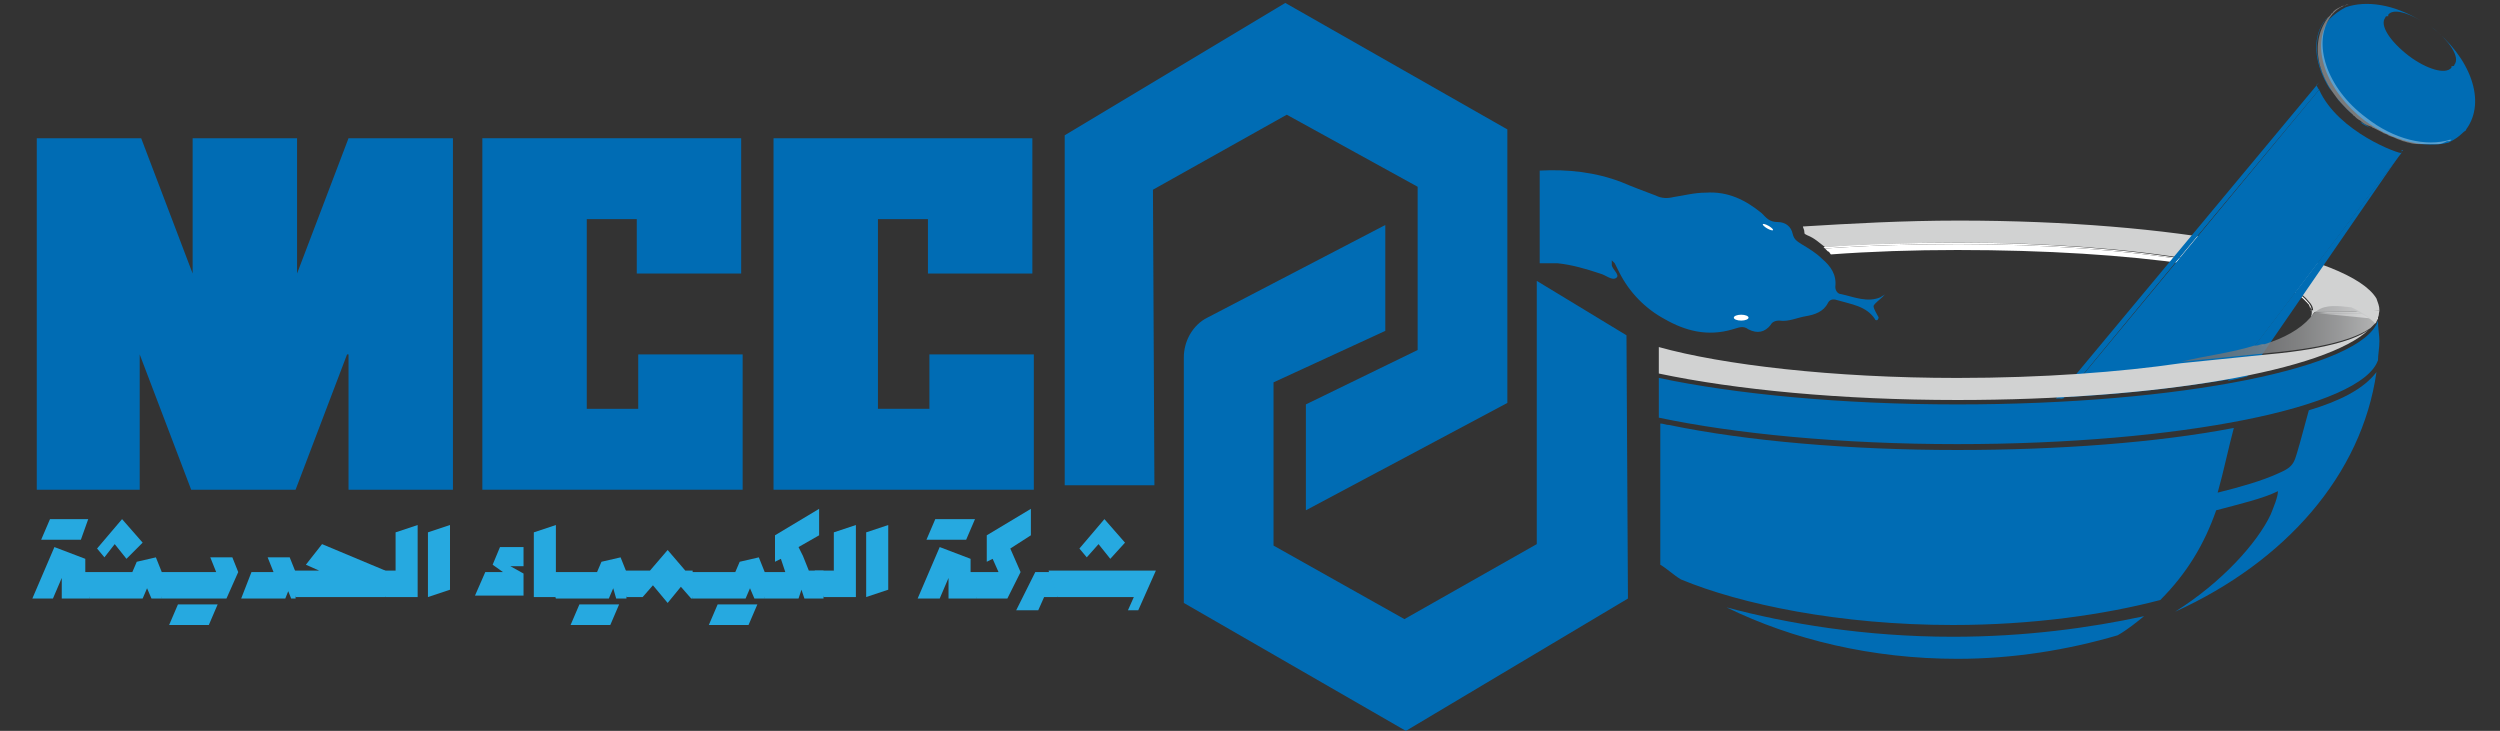 <?xml version="1.0" encoding="utf-8"?>
<!-- Generator: Adobe Illustrator 27.9.0, SVG Export Plug-In . SVG Version: 6.00 Build 0)  -->
<svg version="1.1" id="Layer_1" xmlns="http://www.w3.org/2000/svg" xmlns:xlink="http://www.w3.org/1999/xlink" x="0px" y="0px"
	 viewBox="0 0 170 49.7" style="enable-background:new 0 0 170 49.7;" xml:space="preserve">
<rect x="0" y="0" width="170" height="49.7" fill="#333333" stroke="none"/>
<style type="text/css">
	.st0{fill:none;}
	.st1{fill:#F1F1F1;}
	.st2{fill:#D1D2D2;}
	.st3{fill:#FFFFFF;}
	.st4{fill:#006CB4;}
	.st5{fill:#26A9E0;}
	.st6{fill-rule:evenodd;clip-rule:evenodd;fill:#006CB4;}
	.st7{fill:#FFFFFF;fill-opacity:0.35;}
	.st8{fill:url(#SVGID_1_);fill-opacity:0.8;}
</style>
<path class="st0" d="M157.5,21.2h-0.3c0,0,0,0,0,0c0,0,0,0,0,0L157.5,21.2l0.9,0.1L157.5,21.2z"/>
<path class="st0" d="M157.2,21.2C157.2,21.2,157.2,21.2,157.2,21.2L157.2,21.2C157.2,21.2,157.2,21.2,157.2,21.2z"/>
<path class="st1" d="M133.1,16.5c-3.2,0-6.3,0.1-9.1,0.3h0C126.8,16.7,129.9,16.5,133.1,16.5C133.1,16.5,133.1,16.5,133.1,16.5z"/>
<path class="st2" d="M161.8,21.1c0-0.3-0.1-0.5-0.2-0.8c-1.8-3-13.8-5.3-28.4-5.3c-3.8,0-7.3,0.2-10.6,0.4c0,0.1,0.1,0.2,0.1,0.4
	c0,0.1,0,0.1,0.2,0.2c0.5,0.2,0.8,0.5,1.2,0.8c2.8-0.2,5.9-0.3,9.1-0.3c0,0,0,0,0,0c0,0,0,0,0,0c12.1,0,22.1,1.7,23.8,4
	c0.2,0.2,0.3,0.4,0.3,0.7l0.3,0L161.8,21.1L161.8,21.1C161.8,21.2,161.8,21.1,161.8,21.1z"/>
<path class="st2" d="M157.1,21.1L157.1,21.1c0-0.1,0-0.3-0.1-0.4C157.1,20.9,157.1,21,157.1,21.1C157.1,21.1,157.1,21.1,157.1,21.1z
	"/>
<polygon class="st2" points="157.1,21.2 157.1,21.2 157.1,21.2 157.1,21.2 "/>
<path class="st2" d="M157.1,21.1C157.1,21.1,157.1,21.1,157.1,21.1C157.1,21.1,157.1,21.1,157.1,21.1L157.1,21.1
	C157.1,21.1,157.1,21.1,157.1,21.1z"/>
<path class="st3" d="M158.4,21.3h3.3c0,0.1,0,0.2,0,0.3l0,0c0,0,0.1-0.3,0-0.4h-4.2L158.4,21.3z"/>
<path class="st3" d="M156.9,20.5c-1.7-2.2-11.7-4-23.8-4c0,0,0,0,0,0c-3.2,0-6.3,0.1-9.1,0.3c0,0,0.1,0.1,0.1,0.1
	c2.8-0.2,5.9-0.3,9.1-0.3C145.2,16.6,155.1,18.3,156.9,20.5z"/>
<path class="st3" d="M157.5,21.2l-0.3,0c0,0,0,0,0,0H157.5z"/>
<path class="st3" d="M157.1,21.1C157.1,21.1,157.1,21.1,157.1,21.1C157.1,21.2,157.1,21.2,157.1,21.1L157.1,21.1
	C157.2,21.2,157.2,21.1,157.1,21.1L157.1,21.1z"/>
<path class="st3" d="M157.1,21.1C157.1,21.1,157.1,21.1,157.1,21.1L157.1,21.1C157.1,21.1,157.1,21.1,157.1,21.1
	c0-0.1,0-0.3-0.1-0.4c0-0.1-0.1-0.1-0.2-0.2C157.1,20.7,157.1,21,157.1,21.1C157.1,21.2,157.1,21.2,157.1,21.1
	C157.1,21.2,157.1,21.2,157.1,21.1C157.1,21.1,157.1,21.1,157.1,21.1z"/>
<path class="st3" d="M157.2,21.2C157.2,21.2,157.2,21.3,157.2,21.2l0.4,0L157.2,21.2C157.2,21.2,157.2,21.2,157.2,21.2z"/>
<path class="st3" d="M157.2,21.2L157.2,21.2C157.2,21.2,157.2,21.2,157.2,21.2C157.2,21.2,157.2,21.2,157.2,21.2
	C157.2,21.2,157.2,21.1,157.2,21.2c0-0.3-0.1-0.5-0.3-0.7c-1.8-2.2-11.8-3.9-23.7-3.9c-3.2,0-6.3,0.1-9.1,0.3
	c0.1,0.1,0.1,0.1,0.2,0.2c0.1,0,0.1,0.1,0.2,0.2c2.7-0.2,5.6-0.3,8.6-0.3c12,0,21.9,1.4,23.7,3.5c0.1,0.1,0.1,0.1,0.2,0.2
	C157.1,20.9,157.2,21,157.2,21.2C157.2,21.1,157.2,21.2,157.2,21.2C157.2,21.2,157.2,21.2,157.2,21.2
	C157.2,21.3,157.2,21.2,157.2,21.2C157.2,21.2,157.2,21.2,157.2,21.2z"/>
<path class="st3" d="M161.7,21.3h-3.3h-0.8l4.1,0.4c0,0,0,0,0-0.1C161.7,21.5,161.7,21.3,161.7,21.3z"/>
<g>
	<path class="st0" d="M104.5,21.8c0,0.5-0.1,1-0.1,1.6c0,0.5,0,0.9,0.1,1.4c0-0.1,0-0.1,0-0.2c0.5,1.5,3.6,2.9,8.3,3.9v-2.7
		C108.1,24.7,105,23.3,104.5,21.8z"/>
	<path class="st0" d="M155,32.2c1.2-0.5,1.1-0.9,1.5-2.1c0.2-0.7,0.4-1.4,0.6-2.2c-1.4,0.4-2.9,0.8-4.3,1.1
		c-0.3,0.1-0.5,0.1-0.8,0.1c-0.4,1.5-0.7,3-1.1,4.4C152.5,33.2,153.8,32.7,155,32.2z"/>
	<path class="st0" d="M161.7,24.6c0,0,0,0.1,0,0.1c0-0.5,0.1-0.9,0.1-1.4c0,0,0-0.1,0-0.1C161.8,23.7,161.7,24.2,161.7,24.6z"/>
	<path class="st4" d="M161.7,21.8c-1,3.2-13.4,5.7-28.6,5.7c-7.9,0-15.1-0.7-20.3-1.8v2.7c5.2,1.1,12.4,1.8,20.3,1.8
		c15.1,0,27.5-2.5,28.6-5.7c0,0,0,0,0,0.1c0-0.5,0.1-0.9,0.1-1.4C161.8,22.8,161.7,22.3,161.7,21.8z"/>
	<path class="st4" d="M117.4,41.3c4.5,2.2,9.9,3.5,15.7,3.5c3.8,0,7.5-0.6,10.9-1.6c0.7-0.4,1.3-0.9,1.8-1.3
		c-3.7,0.8-8.1,1.4-13,1.4C126.8,43.3,121.5,42.4,117.4,41.3z"/>
	<path class="st4" d="M157,27.9c-0.2,0.7-0.4,1.5-0.6,2.2c-0.4,1.3-0.3,1.6-1.5,2.1c-1.1,0.5-2.5,0.9-4.1,1.3
		c0.4-1.4,0.7-2.9,1.1-4.4c-5.2,1-11.9,1.5-18.8,1.5c-7.3,0-14.3-0.6-19.6-1.7c-0.2,0-0.4-0.1-0.6-0.1v9.6c0.5,0.3,0.9,0.7,1.4,1
		c4.1,1.7,10.8,3.1,18.5,3.1c5.4,0,10.3-0.7,14.1-1.7c1.8-1.8,3-3.8,3.8-6.1c1.5-0.4,3.2-0.8,4.2-1.3c0,0.4-0.3,1.1-0.5,1.6
		c-0.9,1.9-3.3,4.6-6.5,6.6c7.5-3.4,12.7-9.3,13.7-16.3C160.7,26.5,159,27.3,157,27.9z"/>
</g>
<path class="st4" d="M63.2,14.9h-3.5v12.9h3.5v-3.7h7.1v9.2H52.6V9.4h17.6v9.2h-7.1V14.9z"/>
<path class="st4" d="M43.4,14.9h-3.5v12.9h3.5v-3.7h7.1v9.2H32.8V9.4h17.6v9.2h-7.1V14.9z"/>
<path class="st4" d="M23.6,24.1l-3.5,9.2H13l-3.5-9.2v9.2H2.5V9.4h7.1l3.5,9.2V9.4h7.1v9.2l3.5-9.2h7.1v23.9h-7.1V24.1z"/>
<path class="st4" d="M127.9,20.2c-0.9,0.4-1.8,0-2.7-0.2c-0.2,0-0.4-0.2-0.4-0.5c0.1-0.8-0.3-1.4-0.9-1.9c-0.4-0.4-0.9-0.7-1.4-1
	c-0.3-0.2-0.5-0.3-0.6-0.7c-0.1-0.5-0.5-0.8-1-0.8c-0.6,0-0.8-0.3-1.1-0.6c-1.1-0.9-2.3-1.5-3.8-1.4c-0.8,0-1.5,0.2-2.2,0.3
	c-0.4,0.1-0.8,0.1-1.2-0.1c-0.8-0.3-1.6-0.6-2.3-0.9c-1.8-0.7-3.7-0.9-5.6-0.8v6.3c0.4,0,0.8,0,1.2,0c1,0.1,2,0.4,2.9,0.7
	c0.4,0.1,0.8,0.5,1.1,0.3c0.3-0.2-0.3-0.6-0.3-0.9c0-0.1,0-0.2,0-0.3c0.1,0.1,0.1,0.1,0.2,0.2c0.1,0.2,0.2,0.4,0.3,0.6
	c0.7,1.4,1.8,2.5,3.1,3.2c1.4,0.8,2.9,1.2,4.6,0.7c0.4-0.1,0.7-0.3,1.1,0c0.6,0.3,1.1,0.2,1.5-0.3c0.1-0.2,0.3-0.3,0.6-0.3
	c0.6,0.1,1.2-0.2,1.8-0.3c0.6-0.1,1.2-0.3,1.5-0.9c0.1-0.2,0.3-0.3,0.6-0.2c1,0.3,2,0.4,2.6,1.3c0,0.1,0.2,0.1,0.2,0
	c0.1-0.1,0-0.2,0-0.2c-0.1-0.2-0.3-0.5-0.3-0.7c0.1-0.2,0.4-0.4,0.6-0.6c0.1-0.1,0.2-0.2,0.2-0.2C128.1,20.1,128,20.1,127.9,20.2z"
	/>
<ellipse class="st3" cx="118.4" cy="21.6" rx="0.5" ry="0.2"/>
<ellipse transform="matrix(0.5 -0.866 0.866 0.5 46.696 111.79)" class="st3" cx="120.2" cy="15.5" rx="0.1" ry="0.4"/>
<g>
	<path class="st5" d="M6.1,38.9v1.8H4.2v-1.4l-0.6,1.4H2.2l1.5-3.5l2.1,0.8v1H6.1z M5.5,36.7H2.8l0.6-1.4H6L5.5,36.7z"/>
	<path class="st5" d="M5.5,38.9H9l0.3-0.7l1.3-0.3l0.4,1v1.8h-0.7L10,40l-0.3,0.7H6.1L5.5,38.9z M7.8,37l-0.7,0.9l-0.5-0.6l1.7-2
		l1.4,1.6L8.6,38L7.8,37z"/>
	<path class="st5" d="M16.2,38.9l-0.8,1.8H11l-0.6-1.8h4.3l-0.4-1h1.5L16.2,38.9z M12.1,41.1h2.7l-0.6,1.4h-2.7L12.1,41.1z"/>
	<path class="st5" d="M20.1,38.9v1.8h-0.3l-0.2-0.5l-0.2,0.5h-3l0.7-1.8h1.5l-0.4-1h1.5L20.1,38.9L20.1,38.9z"/>
	<path class="st5" d="M20.1,40.6l-0.6-1.8h2.2l-0.9-0.4l1.1-1.4l4.3,1.8v1.8H20.1z"/>
	<path class="st5" d="M28.4,35.7v4.9h-2.2l-0.6-1.8h1.3v-2.6L28.4,35.7z"/>
	<path class="st5" d="M30.6,35.7v4.4l-1.5,0.5v-4.4L30.6,35.7z"/>
	<path class="st5" d="M33,38.9h1.2l-0.7-0.5l0.5-1.2h1.6v1.3h-0.9l0.9,0.5v1.5h-3.3L33,38.9z"/>
	<path class="st5" d="M37.8,35.7v4.9h-1.5v-4.4L37.8,35.7z"/>
	<path class="st5" d="M37.2,38.9h3.4l0.3-0.7l1.3-0.3l0.4,1v1.8h-0.7L41.7,40l-0.3,0.7h-3.6L37.2,38.9z M39.4,41.1h2.7l-0.6,1.4
		h-2.7L39.4,41.1z"/>
	<path class="st5" d="M47.1,38.9v1.8H47l-0.7-0.8L45.4,41l-1-1.2l-0.7,0.8h-1.1l-0.6-1.8h2.2l1.2-1.4l1.2,1.4H47.1z"/>
	<path class="st5" d="M46.5,38.9H50l0.3-0.7l1.3-0.3l0.4,1v1.8h-0.7L51,40l-0.3,0.7h-3.6L46.5,38.9z M48.8,41.1h2.7l-0.6,1.4h-2.7
		L48.8,41.1z"/>
	<path class="st5" d="M56,38.9v1.8h-1.3l-0.2-0.6l-0.2,0.6H52l-0.6-1.8h2L53.1,38l-0.4,0.2v-1.8l3-1.8v1.8l-1.4,0.8l0.3,0.6l0.4,1
		H56z"/>
	<path class="st5" d="M58.2,35.7v4.9H56l-0.6-1.8h1.3v-2.6L58.2,35.7z"/>
	<path class="st5" d="M60.4,35.7v4.4l-1.5,0.5v-4.4L60.4,35.7z"/>
	<path class="st5" d="M66.4,38.9v1.8h-1.9v-1.4l-0.6,1.4h-1.5l1.5-3.5l2.1,0.8v1H66.4z M65.7,36.7h-2.7l0.6-1.4h2.7L65.7,36.7z"/>
	<path class="st5" d="M68.7,37.3l0.7,1.6l-0.9,1.8h-2.1l-0.6-1.8h2.1L67.5,38l-0.4,0.2v-1.8l3-1.8v1.8L68.7,37.3z"/>
	<path class="st5" d="M71.8,40.6H71l-0.4,0.9h-1.5l1.3-2.6h1.5V40.6z"/>
	<path class="st5" d="M77.4,41.5h-0.7l0.4-0.9h-5.2l-0.6-1.8h7.3L77.4,41.5z M73.9,37.9l-0.5-0.6l1.7-2l1.4,1.6L75.5,38l-0.8-1
		L73.9,37.9z"/>
</g>
<path class="st6" d="M110.7,40.7l-15.1,9l-15.1-8.7l0-16.7c0-1.1,0.6-2.2,1.6-2.7l12.1-6.3l0,7.2l-7.6,3.5l0,11.1l8.9,5l9-5.1
	l0-17.9l6.1,3.7L110.7,40.7z"/>
<polyline class="st6" points="72.4,9.2 87.4,0.2 102.5,8.8 102.5,27.4 88.8,34.7 88.8,27.5 96.4,23.8 96.4,12.7 87.5,7.8 78.4,12.9 
	78.5,33 72.4,33 72.4,9.2 "/>
<g>
	<path class="st4" d="M157.5,5.8l0.2-0.2c0,0,0,0,0,0l-17.9,21.5c0.1,0,0.2,0,0.4,0l17.5-21C157.6,6,157.6,5.9,157.5,5.8z"/>
	<g>
		<path class="st4" d="M163.2,10.5l-11.7,15.4c0.5-0.1,0.9-0.2,1.3-0.3l10.6-15.4c0,0,0,0-0.1,0C163.4,10.3,163.2,10.5,163.2,10.5z"
			/>
	</g>
	<g>
		<path class="st4" d="M157.6,6.1l-17.5,21c0.1,0,0.1,0,0.2,0L157.6,6.1C157.7,6.1,157.6,6.1,157.6,6.1z"/>
	</g>
	<path class="st4" d="M157.7,6.1L140.4,27c4.2-0.2,8-0.7,11.2-1.2l11.7-15.4C163.2,10.5,159,9,157.7,6.1z"/>
	<path class="st4" d="M165.3,1.8c1.3,1,2,2.1,1.6,2.6c0,0.1-0.1,0.1-0.2,0.1c0,0,0,0,0,0.1c-0.4,0.5-1.7,0.1-2.9-0.8
		c-1.3-1-2-2.1-1.6-2.6c0-0.1,0.1-0.1,0.2-0.1c0,0,0,0,0-0.1c0.3-0.4,1.2-0.2,2.2,0.4c-1.8-1.1-3.7-1.4-5.1-0.9
		c-0.4,0.2-0.8,0.5-1.1,0.8c-1.3,1.8-0.3,4.8,2.4,6.9c1.9,1.4,4.1,1.9,5.7,1.5c0.4-0.2,0.7-0.4,1-0.7c0.1-0.1,0.2-0.1,0.2-0.2
		C169.1,6.9,168,3.9,165.3,1.8z"/>
	<path class="st4" d="M158.4,6c0.2,0.2,0.4,0.5,0.6,0.8c0.3,0.3,0.6,0.7,1,1c-2.3-2-3.1-4.8-1.9-6.4c0.1-0.1,0.1-0.2,0.2-0.2
		c-0.1,0.1-0.2,0.1-0.2,0.2c0,0-0.1,0.1-0.1,0.1C157.2,2.7,157.4,4.4,158.4,6z"/>
	<path class="st4" d="M160.1,7.9c0.1,0.1,0.3,0.2,0.4,0.4c0.2,0.2,0.5,0.3,0.7,0.4c-0.2-0.1-0.4-0.3-0.7-0.4
		C160.4,8.1,160.2,8,160.1,7.9z"/>
	<path class="st7" d="M160,7.8C160,7.9,160.1,7.9,160,7.8c0.2,0.2,0.3,0.3,0.5,0.4c0.2,0.2,0.4,0.3,0.7,0.4c0.1,0,0.1,0.1,0.2,0.1
		c0.2,0.1,0.4,0.2,0.6,0.3c0.1,0.1,0.3,0.1,0.4,0.2c0.2,0.1,0.3,0.1,0.5,0.2c0.2,0.1,0.3,0.1,0.5,0.2c0.1,0,0.3,0.1,0.4,0.1
		c0.3,0.1,0.6,0.1,0.9,0.1c0.1,0,0.1,0,0.2,0c0.2,0,0.5,0,0.7,0c0.1,0,0.1,0,0.2,0c0.2,0,0.4-0.1,0.6-0.2c0,0,0.1,0,0.1,0
		c0.1,0,0.1,0,0.2-0.1c0,0-0.1,0-0.1,0c-1.6,0.5-3.8,0-5.7-1.5c-2.7-2-3.7-5.1-2.4-6.9c0.3-0.4,0.6-0.6,1.1-0.8c0,0,0,0,0.1,0
		c-0.1,0-0.2,0.1-0.4,0.1c-0.1,0-0.1,0.1-0.2,0.1c-0.2,0.1-0.4,0.2-0.5,0.4c-0.1,0-0.1,0.1-0.1,0.1c-0.1,0.1-0.2,0.2-0.2,0.2
		C156.9,3.1,157.7,5.8,160,7.8z"/>
</g>
<g>
	<path class="st2" d="M153.3,23.6c0,0,0.1,0,0.1,0C153.3,23.6,153.3,23.6,153.3,23.6z"/>
	<path class="st2" d="M157.6,21.1h-0.4c0,0,0,0,0,0.1c0,0.1,0,0.3-0.1,0.4c0,0,0.1-0.1,0.1-0.1C157.3,21.3,157.4,21.2,157.6,21.1z"
		/>
	<path class="st2" d="M148.3,24.7C148.3,24.7,148.3,24.7,148.3,24.7c-4.1,0.6-9.4,1-15.2,1c-8.5,0-16-0.9-20.3-2.1v1.8
		c5.2,1.1,12.4,1.8,20.3,1.8c13.7,0,25.1-2,28-4.8c-0.6,0.5-2.4,1.3-6.9,1.7L148.3,24.7z"/>
	<path class="st2" d="M153.8,23.5c0,0,0.1,0,0.1,0C153.9,23.4,153.9,23.5,153.8,23.5z"/>
	<path class="st2" d="M161.8,21.1C161.8,21.1,161.8,21.1,161.8,21.1l-2-0.1c0.9,0.3,1.7,0.9,1.7,1c0.1-0.1,0.2-0.3,0.2-0.4
		C161.7,21.4,161.8,21.3,161.8,21.1z"/>
	<linearGradient id="SVGID_1_" gradientUnits="userSpaceOnUse" x1="148.268" y1="22.758" x2="161.47" y2="22.758">
		<stop  offset="0" style="stop-color:#6D6E71"/>
		<stop  offset="0.191" style="stop-color:#717275"/>
		<stop  offset="0.395" style="stop-color:#7E7F82"/>
		<stop  offset="0.604" style="stop-color:#949596"/>
		<stop  offset="0.817" style="stop-color:#B1B2B3"/>
		<stop  offset="1" style="stop-color:#D1D2D2"/>
	</linearGradient>
	<path class="st8" d="M157.6,21.1c-0.1,0.1-0.3,0.2-0.4,0.4c0,0-0.1,0.1-0.1,0.1c-0.7,0.8-1.8,1.4-3.1,1.8c0,0-0.1,0-0.1,0
		c-0.2,0-0.3,0.1-0.5,0.1c0,0-0.1,0-0.1,0c-1.6,0.5-3.4,0.7-5,1.1c0,0,0,0,0,0l6-0.6c4.5-0.4,6.2-1.2,6.9-1.7
		c0.3-0.3,0.4-0.4,0.4-0.4s0,0,0,0c-0.1,0-0.8-0.6-1.7-1C159,20.8,158.2,20.7,157.6,21.1z"/>
</g>
</svg>
